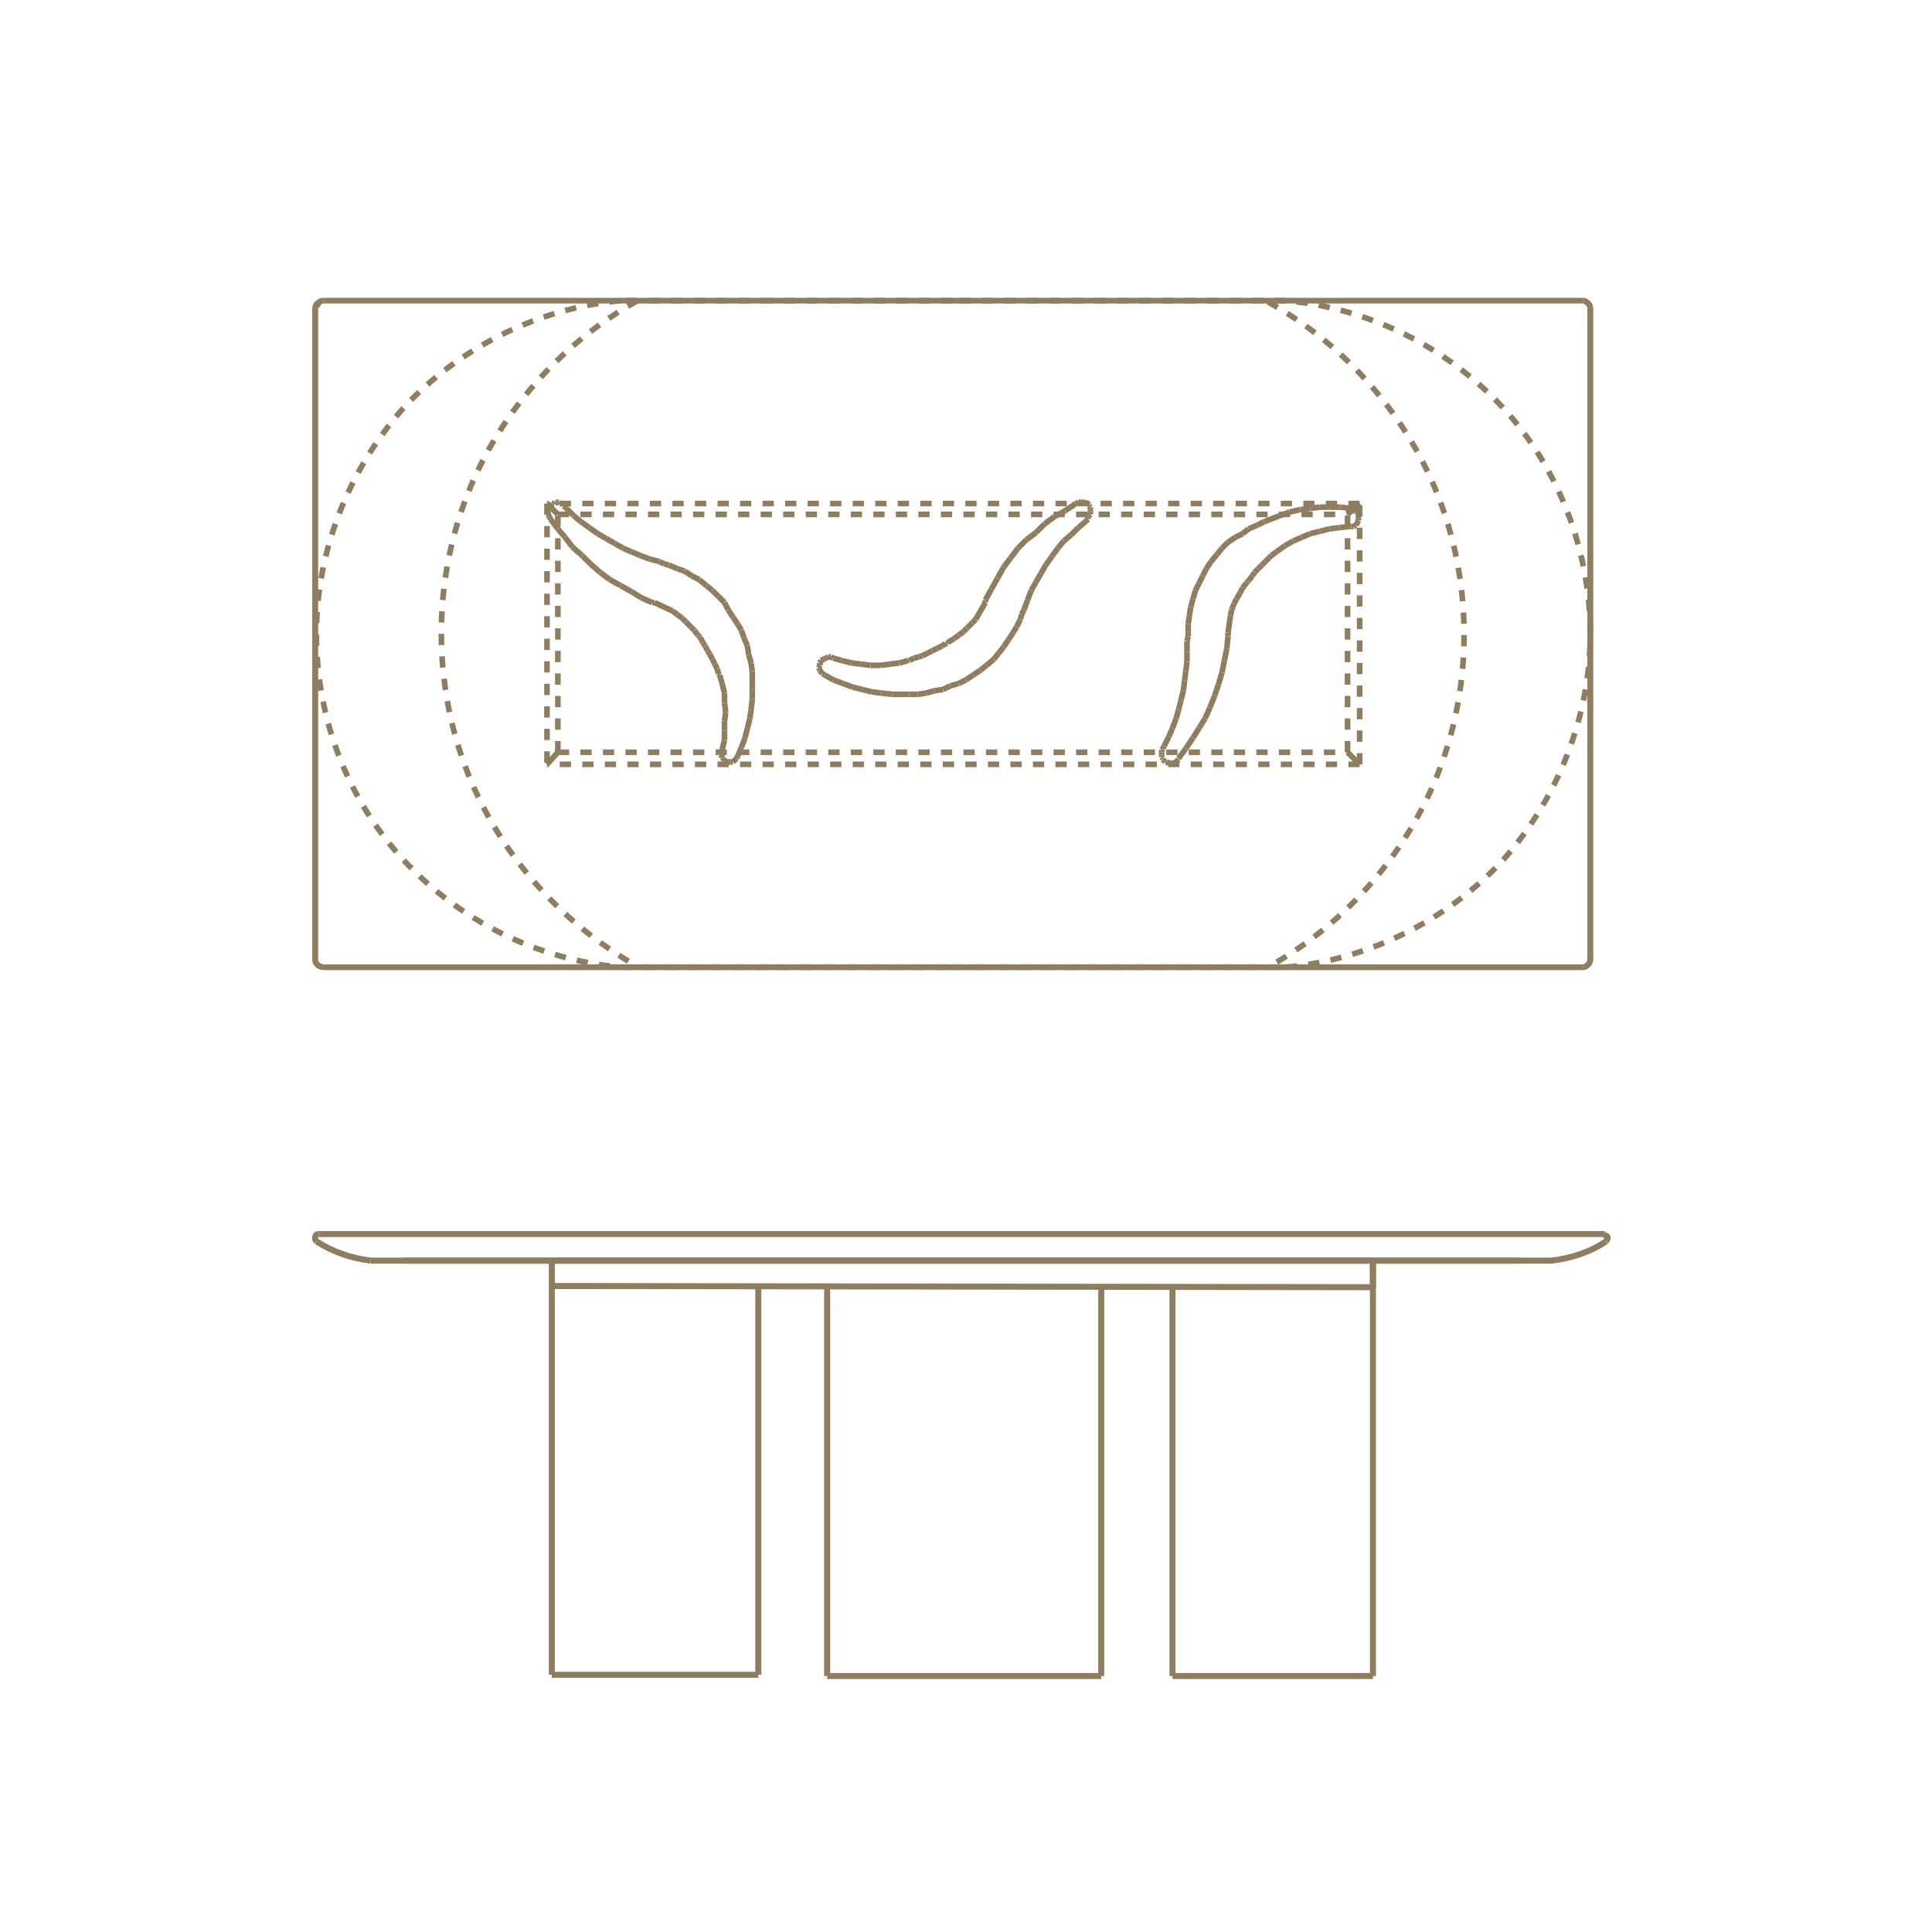 <?xml version="1.0" encoding="utf-8"?>
<!-- Generator: Adobe Illustrator 22.1.0, SVG Export Plug-In . SVG Version: 6.00 Build 0)  -->
<svg version="1.1" id="Layer_1" xmlns="http://www.w3.org/2000/svg" xmlns:xlink="http://www.w3.org/1999/xlink" x="0px" y="0px"
	 viewBox="0 0 160 160" style="enable-background:new 0 0 160 160;" xml:space="preserve">
<style type="text/css">
	.st0{fill-opacity:0;}
	.st1{fill:none;stroke:#8F7D60;stroke-width:0.5;stroke-miterlimit:10;}
	.st2{fill:none;stroke:#929497;stroke-miterlimit:10;}
	.st3{fill:none;stroke:#8F7D60;stroke-width:0.467;stroke-miterlimit:10;stroke-dasharray:0.933,0.933;}
	.st4{fill:none;stroke:#8F7D60;stroke-width:0.467;stroke-miterlimit:10;}
</style>
<title>onda_config01-lineart</title>
<rect y="-0.1" class="st0" width="4.8" height="160"/>
<rect x="155.2" y="-0.1" class="st0" width="4.8" height="160"/>
<line class="st1" x1="125.9" y1="104.4" x2="33.4" y2="104.4"/>
<line class="st1" x1="45.7" y1="106.5" x2="45.7" y2="138.7"/>
<line class="st1" x1="45.7" y1="138.7" x2="62.8" y2="138.7"/>
<line class="st1" x1="62.8" y1="138.7" x2="62.8" y2="106.5"/>
<line class="st1" x1="68.5" y1="106.5" x2="68.5" y2="138.8"/>
<line class="st1" x1="68.5" y1="138.8" x2="91.2" y2="138.8"/>
<line class="st1" x1="91.2" y1="138.8" x2="91.2" y2="106.5"/>
<line class="st1" x1="91.2" y1="106.5" x2="91.2" y2="106.6"/>
<line class="st1" x1="97.1" y1="106.5" x2="97.1" y2="138.8"/>
<line class="st1" x1="97.1" y1="138.8" x2="113.7" y2="138.8"/>
<line class="st1" x1="113.7" y1="138.8" x2="113.7" y2="104.4"/>
<line class="st1" x1="113.7" y1="104.4" x2="45.7" y2="104.4"/>
<line class="st1" x1="45.7" y1="104.4" x2="45.7" y2="106.5"/>
<line class="st1" x1="45.7" y1="106.5" x2="113.7" y2="106.6"/>
<line class="st1" x1="113.7" y1="106.6" x2="113.7" y2="104.4"/>
<path class="st1" d="M133,102.8c0.1-0.1,0.2-0.3,0.1-0.4c-0.1-0.1-0.2-0.1-0.3-0.1"/>
<line class="st1" x1="132.9" y1="102.2" x2="26.4" y2="102.2"/>
<path class="st1" d="M26.4,102.2c-0.2,0-0.3,0.1-0.3,0.3c0,0.1,0,0.2,0.1,0.3"/>
<path class="st2" d="M79.9,102.8"/>
<path class="st2" d="M26.2,102.8"/>
<path class="st2" d="M133,102.8"/>
<path class="st2" d="M79.9,102.8"/>
<path class="st1" d="M133,102.8c-1.3,0.9-2.9,1.4-4.5,1.6"/>
<line class="st1" x1="128.6" y1="104.4" x2="30.7" y2="104.4"/>
<path class="st1" d="M30.7,104.4c-1.6-0.2-3.1-0.7-4.5-1.6"/>
<g>
	<g>
		<g>
			<line class="st3" x1="78.9" y1="24.9" x2="51.4" y2="24.9"/>
			<g>
				<g>
					<path class="st3" d="M105,25c6.5,3.6,11.7,9.6,14.3,16.6s2.6,14.9,0,21.9s-7.8,13-14.3,16.6"/>
					<path class="st3" d="M52.8,24.9c-6.5,3.6-11.7,9.6-14.3,16.6s-2.6,14.9,0,21.9s7.8,13,14.4,16.7"/>
					<path class="st3" d="M106.5,80.1c6.8-0.6,13.4-3.9,18-8.9c4.5-5.1,7.2-11.8,7.2-18.7s-2.6-13.7-7.2-18.7
						c-4.7-5.1-11.2-8.3-18-8.9"/>
					<line class="st3" x1="78.9" y1="80.1" x2="106.5" y2="80.1"/>
					<line class="st3" x1="51.4" y1="80.1" x2="78.9" y2="80.1"/>
					<path class="st3" d="M51.4,24.9c-6.8,0.6-13.4,3.9-18,8.9c-4.5,5.1-7.2,11.8-7.2,18.7s2.5,13.6,7.2,18.7
						c4.7,5.1,11.2,8.3,18,8.9"/>
				</g>
				<line class="st3" x1="106.5" y1="24.9" x2="78.9" y2="24.9"/>
			</g>
		</g>
	</g>
	<g>
		<g>
			<path class="st4" d="M26.2,25.5c0-0.1,0.1-0.3,0.2-0.4s0.2-0.2,0.4-0.2"/>
			<line class="st4" x1="45.3" y1="41.7" x2="46.2" y2="42.6"/>
			<path class="st4" d="M26.8,80.1c-0.2,0-0.4-0.1-0.5-0.2s-0.2-0.2-0.2-0.4"/>
			<path class="st4" d="M26.1,79.5c0,0.1,0.1,0.3,0.2,0.4s0.3,0.2,0.5,0.2"/>
			<line class="st4" x1="26.1" y1="79.5" x2="26.1" y2="25.5"/>
			<line class="st4" x1="26.1" y1="25.5" x2="26.1" y2="79.5"/>
			<path class="st4" d="M26.7,24.9c-0.1,0-0.3,0.1-0.4,0.2s-0.2,0.2-0.2,0.4"/>
			<path class="st4" d="M131.7,25.5c0-0.1-0.1-0.3-0.2-0.4c-0.1-0.1-0.2-0.2-0.4-0.2"/>
			<path class="st4" d="M131.1,24.9c0.1,0,0.3,0.1,0.4,0.2c0.1,0.1,0.2,0.2,0.2,0.4"/>
			<line class="st3" x1="46.2" y1="42.6" x2="111.6" y2="42.6"/>
			<line class="st3" x1="46.2" y1="62.3" x2="46.2" y2="42.6"/>
			<line class="st4" x1="45.3" y1="63.3" x2="46.2" y2="62.3"/>
			<line class="st3" x1="112.6" y1="63.3" x2="45.3" y2="63.3"/>
			<line class="st4" x1="111.6" y1="62.3" x2="112.6" y2="63.3"/>
			<line class="st3" x1="46.2" y1="62.3" x2="111.6" y2="62.3"/>
			<line class="st3" x1="45.3" y1="41.7" x2="45.3" y2="63.3"/>
			<line class="st3" x1="112.6" y1="41.7" x2="45.3" y2="41.7"/>
			<line class="st3" x1="112.6" y1="63.3" x2="112.6" y2="41.7"/>
			<line class="st4" x1="111.6" y1="42.6" x2="112.6" y2="41.7"/>
			<line class="st3" x1="111.6" y1="62.3" x2="111.6" y2="42.6"/>
			<line class="st4" x1="131.7" y1="25.5" x2="131.7" y2="79.5"/>
			<line class="st4" x1="131.7" y1="79.5" x2="131.7" y2="25.5"/>
			<path class="st4" d="M131.1,80.1c0.1,0,0.3-0.1,0.4-0.2c0.1-0.1,0.2-0.2,0.2-0.4"/>
			<path class="st4" d="M131.7,79.5c0,0.1-0.1,0.3-0.2,0.4c-0.1,0.1-0.2,0.2-0.4,0.2"/>
			<line class="st4" x1="131.1" y1="80.1" x2="26.8" y2="80.1"/>
			<line class="st4" x1="26.8" y1="80.1" x2="131.1" y2="80.1"/>
			<line class="st4" x1="131.1" y1="24.9" x2="26.8" y2="24.9"/>
			<g>
				<line class="st4" x1="97.4" y1="63.1" x2="97.6" y2="62.9"/>
				<line class="st4" x1="97.2" y1="63.2" x2="97.4" y2="63.1"/>
				<line class="st4" x1="97" y1="63.2" x2="97.2" y2="63.2"/>
				<line class="st4" x1="96.8" y1="63.2" x2="97" y2="63.2"/>
				<line class="st4" x1="96.6" y1="63.1" x2="96.8" y2="63.2"/>
				<line class="st4" x1="96.5" y1="63.1" x2="96.6" y2="63.1"/>
				<line class="st4" x1="96.4" y1="63" x2="96.5" y2="63.1"/>
				<g>
					<g>
						<line class="st4" x1="61.1" y1="62.6" x2="61.4" y2="61.9"/>
						<line class="st4" x1="61" y1="62.8" x2="61.1" y2="62.6"/>
						<line class="st4" x1="60.7" y1="63.1" x2="61" y2="62.8"/>
						<line class="st4" x1="60.5" y1="63.1" x2="60.7" y2="63.1"/>
						<line class="st4" x1="60.3" y1="63.1" x2="60.5" y2="63.1"/>
						<line class="st4" x1="60.1" y1="63.1" x2="60.3" y2="63.1"/>
						<line class="st4" x1="60" y1="63" x2="60.1" y2="63.1"/>
						<line class="st4" x1="59.9" y1="62.8" x2="60" y2="63"/>
						<line class="st4" x1="59.8" y1="62.7" x2="59.9" y2="62.8"/>
						<line class="st4" x1="59.7" y1="62.5" x2="59.8" y2="62.7"/>
						<line class="st4" x1="59.7" y1="62.3" x2="59.7" y2="62.5"/>
						<line class="st4" x1="59.8" y1="62.1" x2="59.7" y2="62.3"/>
						<line class="st4" x1="60" y1="61.3" x2="59.8" y2="62.1"/>
						<line class="st4" x1="60" y1="60.5" x2="60" y2="61.3"/>
						<line class="st4" x1="60" y1="59.7" x2="60" y2="60.5"/>
						<line class="st4" x1="60.1" y1="59" x2="60" y2="59.7"/>
						<line class="st4" x1="60" y1="58.2" x2="60.1" y2="59"/>
						<line class="st4" x1="60" y1="57.4" x2="60" y2="58.2"/>
						<line class="st4" x1="59.8" y1="56.6" x2="60" y2="57.4"/>
						<line class="st4" x1="59.6" y1="55.9" x2="59.8" y2="56.6"/>
						<line class="st4" x1="59.5" y1="55.8" x2="59.6" y2="55.9"/>
						<line class="st4" x1="59.5" y1="55.8" x2="59.5" y2="55.8"/>
						<line class="st4" x1="59.4" y1="55.4" x2="59.5" y2="55.8"/>
						<line class="st4" x1="59.2" y1="55" x2="59.4" y2="55.4"/>
						<line class="st4" x1="59" y1="54.6" x2="59.2" y2="55"/>
						<line class="st4" x1="58.8" y1="54.2" x2="59" y2="54.6"/>
						<line class="st4" x1="58.6" y1="53.9" x2="58.8" y2="54.2"/>
						<line class="st4" x1="58.4" y1="53.5" x2="58.6" y2="53.9"/>
						<line class="st4" x1="58.2" y1="53.2" x2="58.4" y2="53.5"/>
						<line class="st4" x1="58" y1="52.8" x2="58.2" y2="53.2"/>
						<line class="st4" x1="57.9" y1="52.7" x2="58" y2="52.8"/>
						<line class="st4" x1="57.8" y1="52.6" x2="57.9" y2="52.7"/>
						<line class="st4" x1="57.5" y1="52.2" x2="57.8" y2="52.6"/>
						<line class="st4" x1="57.2" y1="51.9" x2="57.5" y2="52.2"/>
						<line class="st4" x1="56.8" y1="51.5" x2="57.2" y2="51.9"/>
						<line class="st4" x1="56.5" y1="51.2" x2="56.8" y2="51.5"/>
						<line class="st4" x1="56.1" y1="50.9" x2="56.5" y2="51.2"/>
						<line class="st4" x1="55.7" y1="50.6" x2="56.1" y2="50.9"/>
						<line class="st4" x1="54.2" y1="49.9" x2="55.7" y2="50.6"/>
						<line class="st4" x1="54" y1="49.9" x2="54.2" y2="49.9"/>
						<line class="st4" x1="53.1" y1="49.5" x2="54" y2="49.9"/>
						<line class="st4" x1="52.3" y1="49" x2="53.1" y2="49.5"/>
						<line class="st4" x1="51.4" y1="48.5" x2="52.3" y2="49"/>
						<line class="st4" x1="50.5" y1="48" x2="51.4" y2="48.5"/>
						<line class="st4" x1="49.7" y1="47.4" x2="50.5" y2="48"/>
						<line class="st4" x1="48.9" y1="46.7" x2="49.7" y2="47.4"/>
						<line class="st4" x1="48.2" y1="46" x2="48.9" y2="46.7"/>
						<line class="st4" x1="47.4" y1="45.3" x2="48.2" y2="46"/>
						<line class="st4" x1="46.8" y1="44.5" x2="47.4" y2="45.3"/>
						<line class="st4" x1="46.2" y1="43.8" x2="46.8" y2="44.5"/>
						<line class="st4" x1="45.6" y1="43" x2="46.2" y2="43.8"/>
						<line class="st4" x1="45.5" y1="42.8" x2="45.6" y2="43"/>
						<line class="st4" x1="45.4" y1="42.6" x2="45.5" y2="42.8"/>
						<line class="st4" x1="45.4" y1="42.4" x2="45.4" y2="42.6"/>
						<line class="st4" x1="45.4" y1="42.2" x2="45.4" y2="42.4"/>
						<line class="st4" x1="45.5" y1="42" x2="45.4" y2="42.2"/>
						<line class="st4" x1="45.6" y1="41.8" x2="45.5" y2="42"/>
						<line class="st4" x1="45.7" y1="41.7" x2="45.6" y2="41.8"/>
						<line class="st4" x1="45.8" y1="41.7" x2="45.7" y2="41.7"/>
						<line class="st4" x1="45.9" y1="41.7" x2="45.8" y2="41.7"/>
						<line class="st4" x1="46" y1="41.6" x2="45.9" y2="41.7"/>
						<line class="st4" x1="46.1" y1="41.6" x2="46" y2="41.6"/>
						<line class="st4" x1="46.2" y1="41.6" x2="46.1" y2="41.6"/>
						<line class="st4" x1="46.3" y1="41.6" x2="46.2" y2="41.6"/>
						<line class="st4" x1="46.4" y1="41.7" x2="46.3" y2="41.6"/>
						<line class="st4" x1="46.5" y1="41.7" x2="46.4" y2="41.7"/>
						<line class="st4" x1="46.6" y1="41.7" x2="46.5" y2="41.7"/>
						<line class="st4" x1="46.7" y1="41.8" x2="46.6" y2="41.7"/>
						<line class="st4" x1="46.7" y1="41.9" x2="46.7" y2="41.8"/>
						<line class="st4" x1="46.9" y1="42.1" x2="46.7" y2="41.9"/>
						<line class="st4" x1="47.5" y1="42.7" x2="46.9" y2="42.1"/>
						<line class="st4" x1="48.1" y1="43.2" x2="47.5" y2="42.7"/>
						<line class="st4" x1="48.8" y1="43.7" x2="48.1" y2="43.2"/>
						<line class="st4" x1="49.5" y1="44.2" x2="48.8" y2="43.7"/>
						<line class="st4" x1="50.2" y1="44.6" x2="49.5" y2="44.2"/>
						<line class="st4" x1="50.9" y1="45" x2="50.2" y2="44.6"/>
						<line class="st4" x1="51.6" y1="45.4" x2="50.9" y2="45"/>
						<line class="st4" x1="52.3" y1="45.7" x2="51.6" y2="45.4"/>
						<line class="st4" x1="53" y1="46" x2="52.3" y2="45.7"/>
						<line class="st4" x1="53.8" y1="46.3" x2="53" y2="46"/>
						<line class="st4" x1="54.6" y1="46.5" x2="53.8" y2="46.3"/>
						<line class="st4" x1="55" y1="46.7" x2="54.6" y2="46.5"/>
						<line class="st4" x1="55.4" y1="46.8" x2="55" y2="46.7"/>
						<line class="st4" x1="56.1" y1="47.1" x2="55.4" y2="46.8"/>
						<line class="st4" x1="56.7" y1="47.3" x2="56.1" y2="47.1"/>
						<line class="st4" x1="57.3" y1="47.7" x2="56.7" y2="47.3"/>
						<line class="st4" x1="57.9" y1="48" x2="57.3" y2="47.7"/>
						<line class="st4" x1="58.5" y1="48.5" x2="57.9" y2="48"/>
						<line class="st4" x1="59" y1="48.9" x2="58.5" y2="48.5"/>
						<line class="st4" x1="59.5" y1="49.4" x2="59" y2="48.9"/>
						<line class="st4" x1="60" y1="49.9" x2="59.5" y2="49.4"/>
						<line class="st4" x1="60.3" y1="50.5" x2="60" y2="49.9"/>
						<line class="st4" x1="60.7" y1="51.1" x2="60.3" y2="50.5"/>
						<line class="st4" x1="61.1" y1="51.7" x2="60.7" y2="51.1"/>
						<line class="st4" x1="61.4" y1="52.2" x2="61.1" y2="51.7"/>
						<line class="st4" x1="61.6" y1="52.8" x2="61.4" y2="52.2"/>
						<line class="st4" x1="61.9" y1="53.5" x2="61.6" y2="52.8"/>
						<line class="st4" x1="62" y1="54.2" x2="61.9" y2="53.5"/>
						<line class="st4" x1="62.2" y1="54.9" x2="62" y2="54.2"/>
						<line class="st4" x1="62.3" y1="55.6" x2="62.2" y2="54.9"/>
						<line class="st4" x1="62.3" y1="57.1" x2="62.3" y2="55.6"/>
						<line class="st4" x1="62.3" y1="57.9" x2="62.3" y2="57.1"/>
						<line class="st4" x1="62.2" y1="58.8" x2="62.3" y2="57.9"/>
						<line class="st4" x1="62.1" y1="59.5" x2="62.2" y2="58.8"/>
						<line class="st4" x1="61.9" y1="60.3" x2="62.1" y2="59.5"/>
						<line class="st4" x1="61.7" y1="61.1" x2="61.9" y2="60.3"/>
						<line class="st4" x1="61.4" y1="61.9" x2="61.7" y2="61.1"/>
					</g>
					<g>
						<line class="st4" x1="111.6" y1="42.5" x2="112.5" y2="41.6"/>
						<line class="st4" x1="68.3" y1="55.9" x2="69" y2="56.3"/>
						<line class="st4" x1="68.1" y1="55.8" x2="68.3" y2="55.9"/>
						<line class="st4" x1="67.9" y1="55.5" x2="68.1" y2="55.8"/>
						<line class="st4" x1="67.8" y1="55.3" x2="67.9" y2="55.5"/>
						<line class="st4" x1="67.9" y1="55.1" x2="67.8" y2="55.3"/>
						<line class="st4" x1="67.9" y1="54.9" x2="67.9" y2="55.1"/>
						<line class="st4" x1="68" y1="54.7" x2="67.9" y2="54.9"/>
						<line class="st4" x1="68.2" y1="54.6" x2="68" y2="54.7"/>
						<line class="st4" x1="68.4" y1="54.5" x2="68.2" y2="54.6"/>
						<line class="st4" x1="68.6" y1="54.4" x2="68.4" y2="54.5"/>
						<line class="st4" x1="68.8" y1="54.4" x2="68.6" y2="54.4"/>
						<line class="st4" x1="69" y1="54.5" x2="68.8" y2="54.4"/>
						<line class="st4" x1="69.7" y1="54.7" x2="69" y2="54.5"/>
						<line class="st4" x1="70.5" y1="54.9" x2="69.7" y2="54.7"/>
						<line class="st4" x1="71.3" y1="55" x2="70.5" y2="54.9"/>
						<line class="st4" x1="72.1" y1="55.1" x2="71.3" y2="55"/>
						<line class="st4" x1="72.9" y1="55.1" x2="72.1" y2="55.1"/>
						<line class="st4" x1="73.7" y1="55" x2="72.9" y2="55.1"/>
						<line class="st4" x1="74.5" y1="54.9" x2="73.7" y2="55"/>
						<line class="st4" x1="75.2" y1="54.7" x2="74.5" y2="54.9"/>
						<line class="st4" x1="75.2" y1="54.7" x2="75.2" y2="54.7"/>
						<line class="st4" x1="75.3" y1="54.7" x2="75.2" y2="54.7"/>
						<line class="st4" x1="75.7" y1="54.5" x2="75.3" y2="54.7"/>
						<line class="st4" x1="76.1" y1="54.4" x2="75.7" y2="54.5"/>
						<line class="st4" x1="76.4" y1="54.3" x2="76.1" y2="54.4"/>
						<line class="st4" x1="76.8" y1="54.1" x2="76.4" y2="54.3"/>
						<line class="st4" x1="77.2" y1="53.9" x2="76.8" y2="54.1"/>
						<line class="st4" x1="77.6" y1="53.7" x2="77.2" y2="53.9"/>
						<line class="st4" x1="78" y1="53.5" x2="77.6" y2="53.7"/>
						<line class="st4" x1="78.3" y1="53.3" x2="78" y2="53.5"/>
						<line class="st4" x1="78.5" y1="53.3" x2="78.3" y2="53.3"/>
						<line class="st4" x1="78.5" y1="53.2" x2="78.5" y2="53.3"/>
						<line class="st4" x1="79" y1="52.9" x2="78.5" y2="53.2"/>
						<line class="st4" x1="79.4" y1="52.6" x2="79" y2="52.9"/>
						<line class="st4" x1="79.8" y1="52.3" x2="79.4" y2="52.6"/>
						<line class="st4" x1="80.1" y1="52" x2="79.8" y2="52.3"/>
						<line class="st4" x1="80.5" y1="51.6" x2="80.1" y2="52"/>
						<line class="st4" x1="80.8" y1="51.3" x2="80.5" y2="51.6"/>
						<line class="st4" x1="81.6" y1="49.9" x2="80.8" y2="51.3"/>
						<line class="st4" x1="81.6" y1="49.7" x2="81.6" y2="49.9"/>
						<line class="st4" x1="82.1" y1="48.8" x2="81.6" y2="49.7"/>
						<line class="st4" x1="82.6" y1="47.9" x2="82.1" y2="48.8"/>
						<line class="st4" x1="83.1" y1="47" x2="82.6" y2="47.9"/>
						<line class="st4" x1="83.7" y1="46.2" x2="83.1" y2="47"/>
						<line class="st4" x1="84.3" y1="45.4" x2="83.7" y2="46.2"/>
						<line class="st4" x1="85" y1="44.7" x2="84.3" y2="45.4"/>
						<line class="st4" x1="85.8" y1="44.1" x2="85" y2="44.7"/>
						<line class="st4" x1="86.5" y1="43.4" x2="85.8" y2="44.1"/>
						<line class="st4" x1="87.3" y1="42.8" x2="86.5" y2="43.4"/>
						<line class="st4" x1="88.2" y1="42.3" x2="87.3" y2="42.8"/>
						<line class="st4" x1="89.1" y1="41.7" x2="88.2" y2="42.3"/>
						<line class="st4" x1="89.3" y1="41.6" x2="89.1" y2="41.7"/>
						<line class="st4" x1="89.5" y1="41.6" x2="89.3" y2="41.6"/>
						<line class="st4" x1="89.7" y1="41.6" x2="89.5" y2="41.6"/>
						<line class="st4" x1="89.9" y1="41.6" x2="89.7" y2="41.6"/>
						<line class="st4" x1="90.1" y1="41.7" x2="89.9" y2="41.6"/>
						<line class="st4" x1="90.2" y1="41.8" x2="90.1" y2="41.7"/>
						<line class="st4" x1="90.2" y1="41.9" x2="90.2" y2="41.8"/>
						<line class="st4" x1="90.3" y1="42" x2="90.2" y2="41.9"/>
						<line class="st4" x1="90.3" y1="42.1" x2="90.3" y2="42"/>
						<line class="st4" x1="90.3" y1="42.2" x2="90.3" y2="42.1"/>
						<line class="st4" x1="90.3" y1="42.3" x2="90.3" y2="42.2"/>
						<line class="st4" x1="90.3" y1="42.4" x2="90.3" y2="42.3"/>
						<line class="st4" x1="90.3" y1="42.5" x2="90.3" y2="42.4"/>
						<line class="st4" x1="90.3" y1="42.6" x2="90.3" y2="42.5"/>
						<line class="st4" x1="90.2" y1="42.7" x2="90.3" y2="42.6"/>
						<line class="st4" x1="90.1" y1="42.8" x2="90.2" y2="42.7"/>
						<line class="st4" x1="90.1" y1="42.9" x2="90.1" y2="42.8"/>
						<line class="st4" x1="90.1" y1="43" x2="90.1" y2="42.9"/>
						<line class="st4" x1="89.9" y1="43.2" x2="90.1" y2="43"/>
						<line class="st4" x1="89.3" y1="43.7" x2="89.9" y2="43.2"/>
						<line class="st4" x1="88.7" y1="44.3" x2="89.3" y2="43.7"/>
						<line class="st4" x1="88.1" y1="44.8" x2="88.7" y2="44.3"/>
						<line class="st4" x1="87.6" y1="45.4" x2="88.1" y2="44.8"/>
						<line class="st4" x1="87.1" y1="46.1" x2="87.6" y2="45.4"/>
						<line class="st4" x1="86.6" y1="46.8" x2="87.1" y2="46.1"/>
						<line class="st4" x1="86.2" y1="47.5" x2="86.6" y2="46.8"/>
						<line class="st4" x1="85.8" y1="48.2" x2="86.2" y2="47.5"/>
						<line class="st4" x1="85.4" y1="48.9" x2="85.8" y2="48.2"/>
						<line class="st4" x1="85.1" y1="49.7" x2="85.4" y2="48.9"/>
						<line class="st4" x1="84.8" y1="50.5" x2="85.1" y2="49.7"/>
						<line class="st4" x1="84.6" y1="50.9" x2="84.8" y2="50.5"/>
						<line class="st4" x1="84.5" y1="51.3" x2="84.6" y2="50.9"/>
						<line class="st4" x1="84.2" y1="51.9" x2="84.5" y2="51.3"/>
						<line class="st4" x1="83.9" y1="52.4" x2="84.2" y2="51.9"/>
						<line class="st4" x1="83.5" y1="53" x2="83.9" y2="52.4"/>
						<line class="st4" x1="83.1" y1="53.6" x2="83.5" y2="53"/>
						<line class="st4" x1="82.7" y1="54.1" x2="83.1" y2="53.6"/>
						<line class="st4" x1="82.3" y1="54.6" x2="82.7" y2="54.1"/>
						<line class="st4" x1="81.7" y1="55.1" x2="82.3" y2="54.6"/>
						<line class="st4" x1="81.2" y1="55.5" x2="81.7" y2="55.1"/>
						<line class="st4" x1="80.6" y1="55.9" x2="81.2" y2="55.5"/>
						<line class="st4" x1="80" y1="56.3" x2="80.6" y2="55.9"/>
						<line class="st4" x1="79.4" y1="56.6" x2="80" y2="56.3"/>
						<line class="st4" x1="78.7" y1="56.8" x2="79.4" y2="56.6"/>
						<line class="st4" x1="78.1" y1="57.1" x2="78.7" y2="56.8"/>
						<line class="st4" x1="77.4" y1="57.2" x2="78.1" y2="57.1"/>
						<line class="st4" x1="76.7" y1="57.4" x2="77.4" y2="57.2"/>
						<line class="st4" x1="76" y1="57.5" x2="76.7" y2="57.4"/>
						<line class="st4" x1="75.3" y1="57.5" x2="76" y2="57.5"/>
						<line class="st4" x1="73.9" y1="57.5" x2="75.3" y2="57.5"/>
						<line class="st4" x1="73" y1="57.4" x2="73.9" y2="57.5"/>
						<line class="st4" x1="72.2" y1="57.3" x2="73" y2="57.4"/>
						<line class="st4" x1="71.4" y1="57.1" x2="72.2" y2="57.3"/>
						<line class="st4" x1="70.6" y1="56.9" x2="71.4" y2="57.1"/>
						<line class="st4" x1="69.8" y1="56.6" x2="70.6" y2="56.9"/>
						<line class="st4" x1="69" y1="56.3" x2="69.8" y2="56.6"/>
						<line class="st4" x1="111.8" y1="42.1" x2="111" y2="42"/>
						<line class="st4" x1="112" y1="42.1" x2="111.8" y2="42.1"/>
						<line class="st4" x1="112.3" y1="42.4" x2="112" y2="42.1"/>
						<line class="st4" x1="112.5" y1="42.5" x2="112.3" y2="42.4"/>
						<line class="st4" x1="112.5" y1="42.9" x2="112.5" y2="42.7"/>
						<line class="st4" x1="112.5" y1="43.1" x2="112.5" y2="42.9"/>
						<line class="st4" x1="112.4" y1="43.3" x2="112.5" y2="43.1"/>
						<line class="st4" x1="112.3" y1="43.5" x2="112.4" y2="43.3"/>
						<line class="st4" x1="112.1" y1="43.6" x2="112.3" y2="43.5"/>
						<line class="st4" x1="111.9" y1="43.6" x2="112.1" y2="43.6"/>
						<line class="st4" x1="111.7" y1="43.6" x2="111.9" y2="43.6"/>
						<line class="st4" x1="110.9" y1="43.7" x2="111.7" y2="43.6"/>
						<line class="st4" x1="110.1" y1="43.8" x2="110.9" y2="43.7"/>
						<line class="st4" x1="109.3" y1="44" x2="110.1" y2="43.8"/>
						<line class="st4" x1="108.5" y1="44.2" x2="109.3" y2="44"/>
						<line class="st4" x1="107.8" y1="44.5" x2="108.5" y2="44.2"/>
						<line class="st4" x1="107.1" y1="44.8" x2="107.8" y2="44.5"/>
						<line class="st4" x1="106.4" y1="45.2" x2="107.1" y2="44.8"/>
						<line class="st4" x1="105.7" y1="45.7" x2="106.4" y2="45.2"/>
						<line class="st4" x1="105.7" y1="45.7" x2="105.7" y2="45.7"/>
						<line class="st4" x1="105.7" y1="45.7" x2="105.7" y2="45.7"/>
						<line class="st4" x1="105.3" y1="46" x2="105.7" y2="45.7"/>
						<line class="st4" x1="105.1" y1="46.2" x2="105.3" y2="46"/>
						<line class="st4" x1="104.8" y1="46.5" x2="105.1" y2="46.2"/>
						<line class="st4" x1="104.5" y1="46.8" x2="104.8" y2="46.5"/>
						<line class="st4" x1="104.2" y1="47.1" x2="104.5" y2="46.8"/>
						<line class="st4" x1="103.9" y1="47.4" x2="104.2" y2="47.1"/>
						<line class="st4" x1="103.7" y1="47.7" x2="103.9" y2="47.4"/>
						<line class="st4" x1="103.4" y1="48.1" x2="103.7" y2="47.7"/>
						<line class="st4" x1="103.3" y1="48.2" x2="103.4" y2="48.1"/>
						<line class="st4" x1="103.2" y1="48.3" x2="103.3" y2="48.2"/>
						<line class="st4" x1="102.9" y1="48.7" x2="103.2" y2="48.3"/>
						<line class="st4" x1="102.7" y1="49.1" x2="102.9" y2="48.7"/>
						<line class="st4" x1="102.4" y1="49.6" x2="102.7" y2="49.1"/>
						<line class="st4" x1="102.2" y1="50" x2="102.4" y2="49.6"/>
						<line class="st4" x1="102" y1="50.5" x2="102.2" y2="50"/>
						<line class="st4" x1="101.9" y1="51" x2="102" y2="50.5"/>
						<line class="st4" x1="101.7" y1="52.4" x2="101.9" y2="51"/>
						<line class="st4" x1="101.7" y1="52.7" x2="101.7" y2="52.4"/>
						<line class="st4" x1="101.6" y1="53.7" x2="101.7" y2="52.7"/>
						<line class="st4" x1="101.4" y1="54.7" x2="101.6" y2="53.7"/>
						<line class="st4" x1="101.2" y1="55.7" x2="101.4" y2="54.7"/>
						<line class="st4" x1="100.9" y1="56.7" x2="101.2" y2="55.7"/>
						<line class="st4" x1="100.6" y1="57.6" x2="100.9" y2="56.7"/>
						<line class="st4" x1="100.2" y1="58.6" x2="100.6" y2="57.6"/>
						<line class="st4" x1="99.8" y1="59.5" x2="100.2" y2="58.6"/>
						<line class="st4" x1="99.3" y1="60.3" x2="99.8" y2="59.5"/>
						<line class="st4" x1="98.8" y1="61.1" x2="99.3" y2="60.3"/>
						<line class="st4" x1="98.2" y1="62" x2="98.8" y2="61.1"/>
						<line class="st4" x1="97.6" y1="62.8" x2="98.2" y2="62"/>
						<line class="st4" x1="97.6" y1="62.9" x2="97.6" y2="62.8"/>
						<line class="st4" x1="96.3" y1="62.9" x2="96.4" y2="63"/>
						<line class="st4" x1="96.3" y1="62.8" x2="96.3" y2="62.9"/>
						<line class="st4" x1="96.2" y1="62.7" x2="96.3" y2="62.8"/>
						<line class="st4" x1="96.2" y1="62.6" x2="96.2" y2="62.7"/>
						<line class="st4" x1="96.2" y1="62.5" x2="96.2" y2="62.6"/>
						<line class="st4" x1="96.2" y1="62.4" x2="96.2" y2="62.5"/>
						<line class="st4" x1="96.2" y1="62.3" x2="96.2" y2="62.4"/>
						<line class="st4" x1="96.2" y1="62.2" x2="96.2" y2="62.3"/>
						<line class="st4" x1="96.2" y1="62.1" x2="96.2" y2="62.2"/>
						<line class="st4" x1="96.3" y1="62" x2="96.2" y2="62.1"/>
						<line class="st4" x1="96.4" y1="61.8" x2="96.3" y2="62"/>
						<line class="st4" x1="96.8" y1="61" x2="96.4" y2="61.8"/>
						<line class="st4" x1="97.1" y1="60.3" x2="96.8" y2="61"/>
						<line class="st4" x1="97.4" y1="59.5" x2="97.1" y2="60.3"/>
						<line class="st4" x1="97.6" y1="58.8" x2="97.4" y2="59.5"/>
						<line class="st4" x1="97.8" y1="58" x2="97.6" y2="58.8"/>
						<line class="st4" x1="98" y1="57.2" x2="97.8" y2="58"/>
						<line class="st4" x1="98.1" y1="56.4" x2="98" y2="57.2"/>
						<line class="st4" x1="98.2" y1="55.6" x2="98.1" y2="56.4"/>
						<line class="st4" x1="98.3" y1="54.8" x2="98.2" y2="55.6"/>
						<line class="st4" x1="98.3" y1="54" x2="98.3" y2="54.8"/>
						<line class="st4" x1="98.3" y1="53.1" x2="98.3" y2="54"/>
						<line class="st4" x1="98.4" y1="52.7" x2="98.3" y2="53.1"/>
						<line class="st4" x1="98.4" y1="52.3" x2="98.4" y2="52.7"/>
						<line class="st4" x1="98.4" y1="51.7" x2="98.4" y2="52.3"/>
						<line class="st4" x1="98.5" y1="51" x2="98.4" y2="51.7"/>
						<line class="st4" x1="98.6" y1="50.3" x2="98.5" y2="51"/>
						<line class="st4" x1="98.8" y1="49.6" x2="98.6" y2="50.3"/>
						<line class="st4" x1="99" y1="48.9" x2="98.8" y2="49.6"/>
						<line class="st4" x1="99.3" y1="48.3" x2="99" y2="48.9"/>
						<line class="st4" x1="99.6" y1="47.7" x2="99.3" y2="48.3"/>
						<line class="st4" x1="99.9" y1="47.1" x2="99.6" y2="47.7"/>
						<line class="st4" x1="100.3" y1="46.5" x2="99.9" y2="47.1"/>
						<line class="st4" x1="100.8" y1="45.9" x2="100.3" y2="46.5"/>
						<line class="st4" x1="101.2" y1="45.4" x2="100.8" y2="45.9"/>
						<line class="st4" x1="101.7" y1="44.9" x2="101.2" y2="45.4"/>
						<line class="st4" x1="102.3" y1="44.5" x2="101.7" y2="44.9"/>
						<line class="st4" x1="102.9" y1="44.2" x2="102.3" y2="44.5"/>
						<line class="st4" x1="103.4" y1="43.8" x2="102.9" y2="44.2"/>
						<line class="st4" x1="104.1" y1="43.5" x2="103.4" y2="43.8"/>
						<line class="st4" x1="104.7" y1="43.2" x2="104.1" y2="43.5"/>
						<line class="st4" x1="106" y1="42.7" x2="104.7" y2="43.2"/>
						<line class="st4" x1="106.8" y1="42.4" x2="106" y2="42.7"/>
						<line class="st4" x1="107.7" y1="42.2" x2="106.8" y2="42.4"/>
						<line class="st4" x1="108.5" y1="42.1" x2="107.7" y2="42.2"/>
						<line class="st4" x1="109.3" y1="42" x2="108.5" y2="42.1"/>
						<line class="st4" x1="110.1" y1="42" x2="109.3" y2="42"/>
						<line class="st4" x1="111" y1="42" x2="110.1" y2="42"/>
					</g>
				</g>
			</g>
		</g>
	</g>
</g>
</svg>

